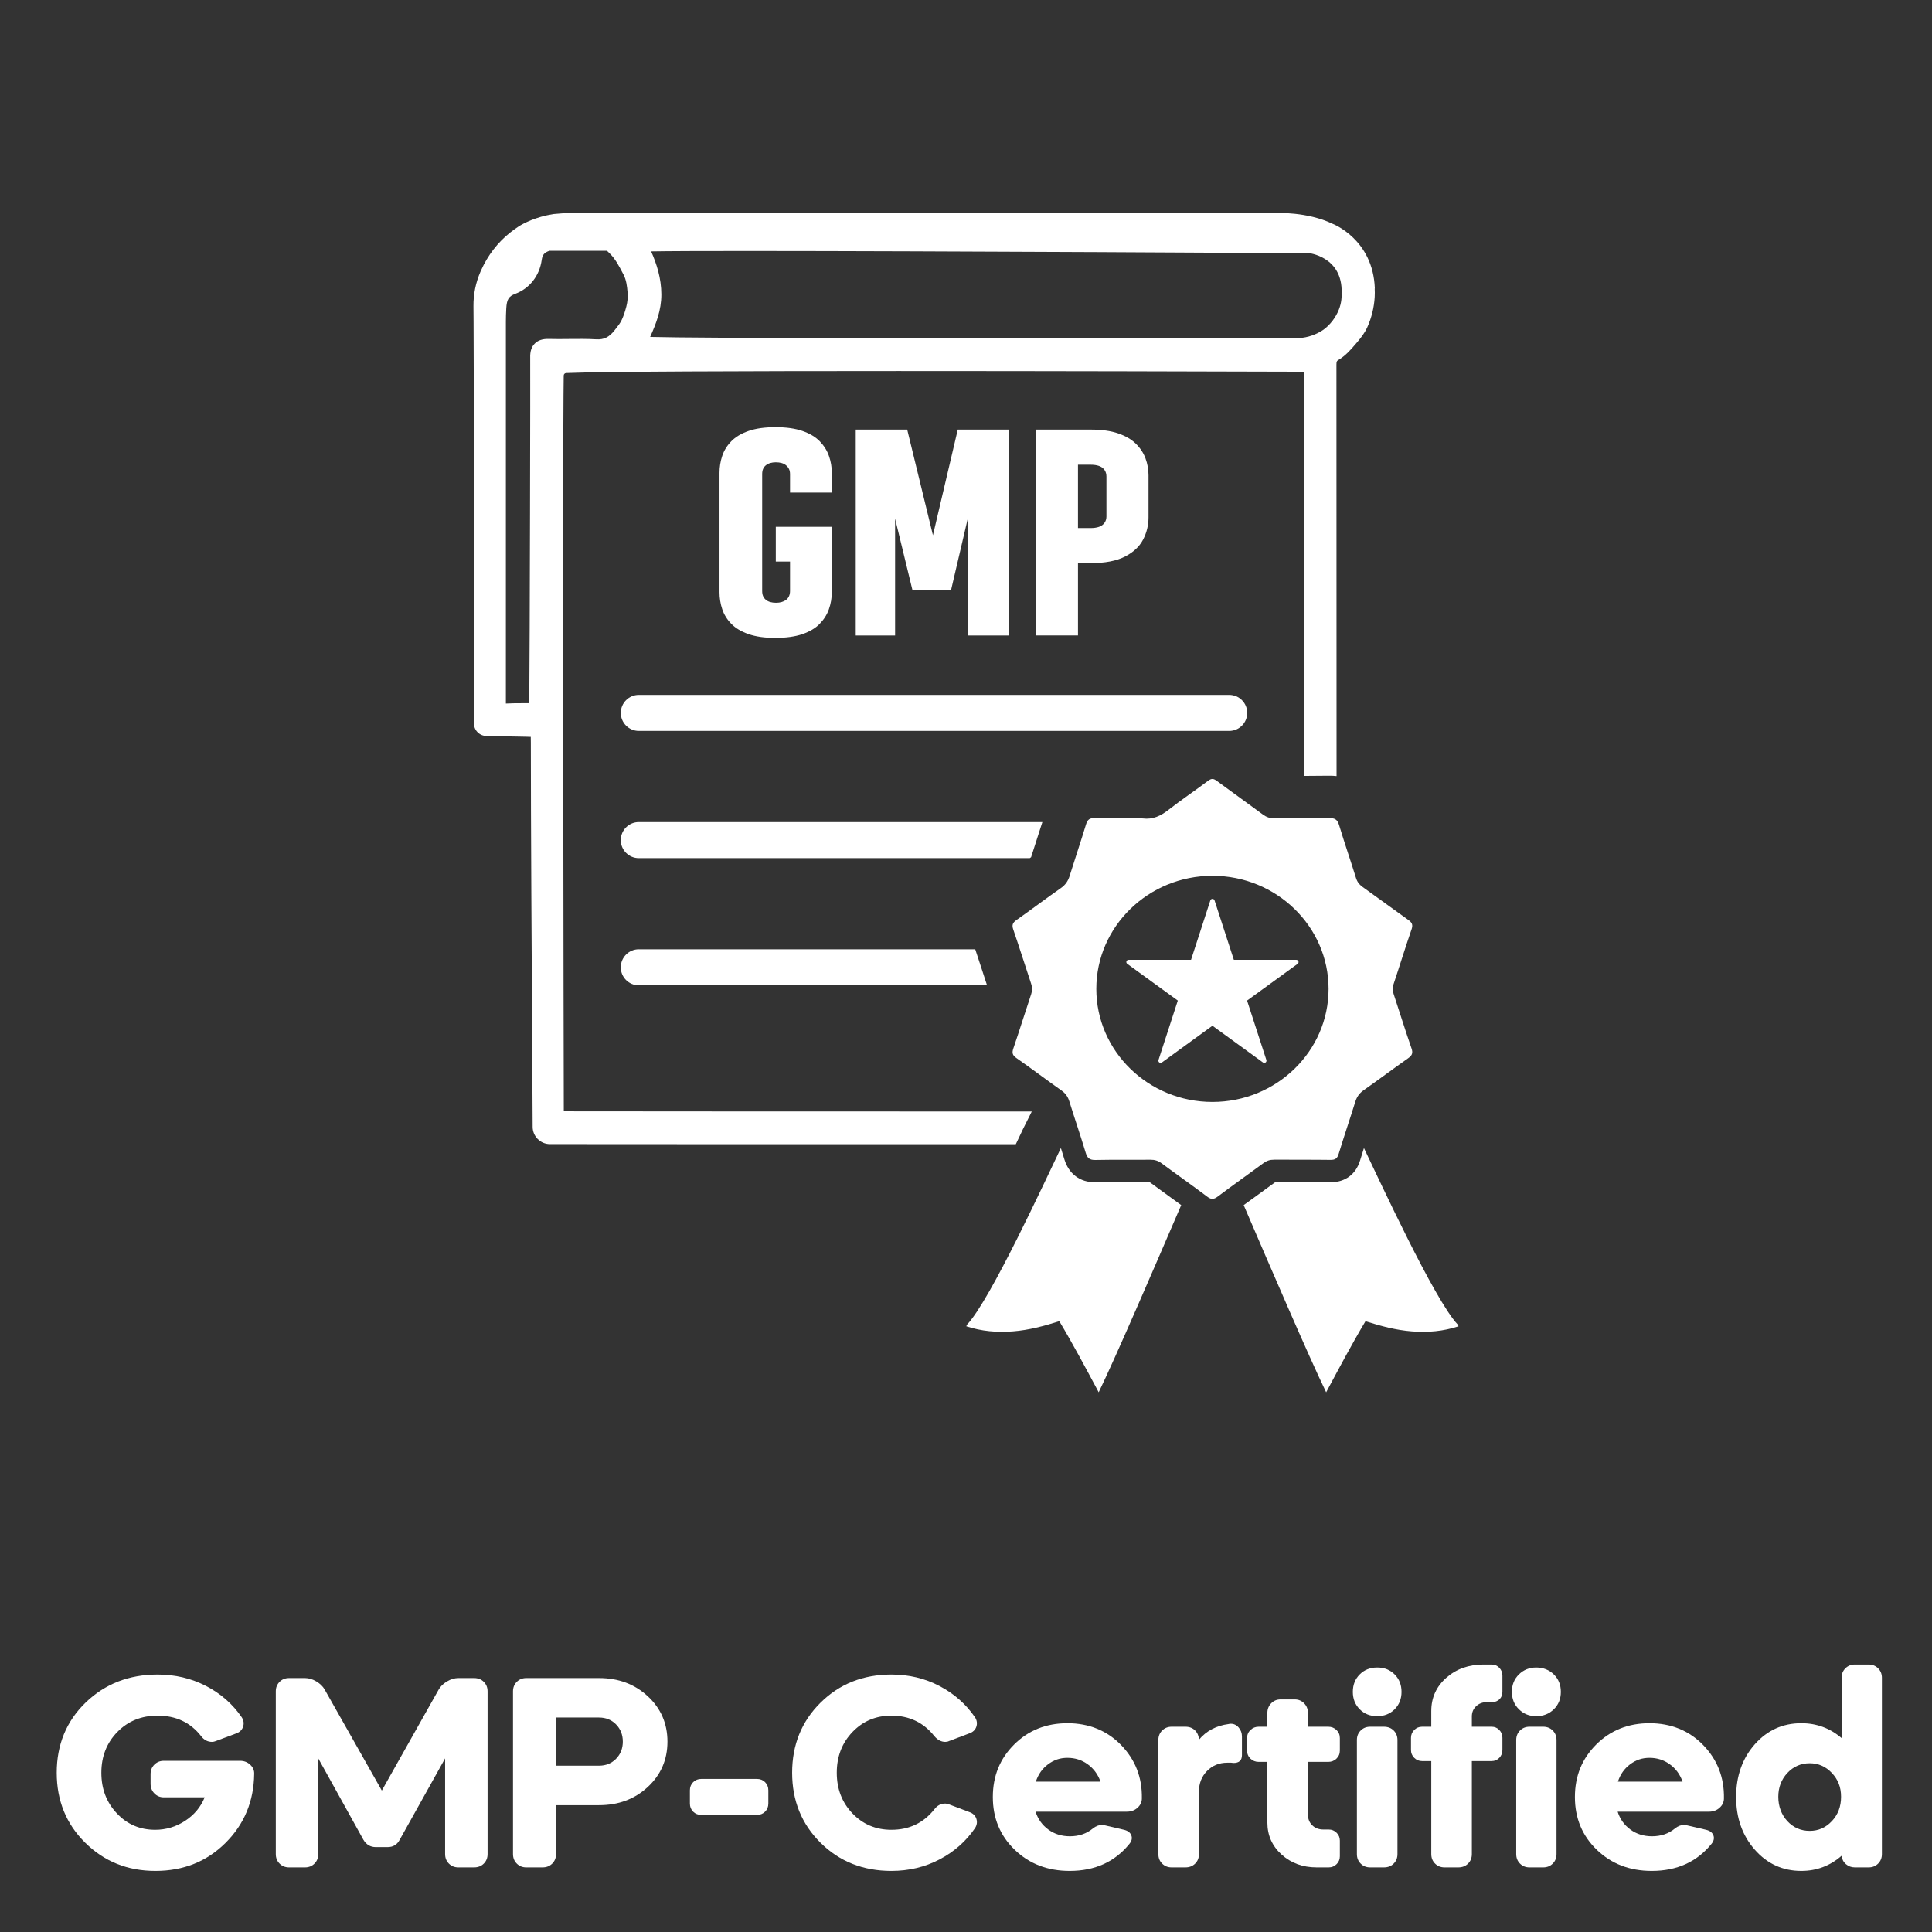 <svg viewBox="0 0 1000 1000" xmlns="http://www.w3.org/2000/svg" data-name="Layer 1" id="Layer_1">
  <rect x="0" y="0" width="1000" height="1000" fill="#333333" stroke="none"/>
  <g>
    <path fill="#fff" d="M116.72,953.89c-9.71,9.66-21.79,14.49-36.26,14.49s-26.48-4.85-36.33-14.56c-9.85-9.71-14.77-21.79-14.77-36.26s4.99-26.67,14.98-36.33c9.99-9.66,22.4-14.49,37.24-14.49,9.05,0,17.38,1.96,24.99,5.88,7.61,3.92,13.79,9.33,18.55,16.24,1.03,1.59,1.26,3.22.7,4.9s-1.77,2.85-3.64,3.5l-10.5,3.92c-.65.28-1.31.42-1.96.42-2.24,0-4.11-.98-5.6-2.94-5.51-7.09-13.02-10.64-22.54-10.64-8.4,0-15.35,2.82-20.86,8.47-5.51,5.65-8.26,12.67-8.26,21.07s2.66,15.31,7.98,21c5.32,5.69,11.95,8.54,19.88,8.54,5.6,0,10.76-1.54,15.47-4.62s8.1-7.14,10.15-12.18h-21.14c-1.96,0-3.59-.68-4.9-2.03s-1.96-3.01-1.96-4.97v-5.04c0-1.96.65-3.59,1.96-4.9s2.94-1.96,4.9-1.96h39.48c2.05,0,3.8.68,5.25,2.03s2.12,2.96,2.03,4.83c-.19,14.09-5.13,25.97-14.84,35.63Z"></path>
    <path fill="#fff" d="M144.71,870.52c1.31-1.31,2.94-1.96,4.9-1.96h8.26c1.96,0,3.92.58,5.88,1.75,1.96,1.17,3.41,2.59,4.34,4.27l29.54,52.22,29.4-52.22c.93-1.68,2.38-3.1,4.34-4.27,1.96-1.17,3.92-1.75,5.88-1.75h8.12c2.05,0,3.73.65,5.04,1.96,1.31,1.31,1.96,2.94,1.96,4.9v84.28c0,1.96-.65,3.59-1.96,4.9-1.31,1.31-2.99,1.96-5.04,1.96h-8.12c-1.96,0-3.59-.65-4.9-1.96s-1.96-2.94-1.96-4.9v-49.56l-23.52,42.14c-1.31,2.52-3.41,3.78-6.3,3.78h-6.02c-2.8,0-4.95-1.26-6.44-3.78l-23.38-42.14v49.56c0,1.96-.65,3.59-1.96,4.9s-2.94,1.96-4.9,1.96h-8.26c-1.96,0-3.59-.65-4.9-1.96s-1.96-2.94-1.96-4.9v-84.28c0-1.96.65-3.59,1.96-4.9Z"></path>
    <path fill="#fff" d="M267.49,964.6c-1.31-1.31-1.96-2.94-1.96-4.9v-84.28c0-1.96.65-3.59,1.96-4.9s2.94-1.96,4.9-1.96h37.66c10.08,0,18.5,3.15,25.27,9.45s10.15,14.12,10.15,23.45-3.38,17.15-10.15,23.45c-6.77,6.3-15.19,9.45-25.27,9.45h-22.26v25.34c0,1.96-.65,3.59-1.96,4.9s-2.99,1.96-5.04,1.96h-8.4c-1.96,0-3.59-.65-4.9-1.96ZM287.79,889v24.92h22.26c3.55,0,6.49-1.19,8.82-3.57,2.33-2.38,3.5-5.34,3.5-8.89s-1.17-6.51-3.5-8.89c-2.33-2.38-5.27-3.57-8.82-3.57h-22.26Z"></path>
    <path fill="#fff" d="M391.81,920.78c1.68,0,3.08.56,4.2,1.68,1.12,1.12,1.68,2.52,1.68,4.2v6.86c0,1.68-.56,3.08-1.68,4.2-1.12,1.12-2.52,1.68-4.2,1.68h-28.84c-1.68,0-3.08-.56-4.2-1.68s-1.68-2.52-1.68-4.2v-6.86c0-1.68.56-3.08,1.68-4.2s2.52-1.68,4.2-1.68h28.84Z"></path>
    <path fill="#fff" d="M486.31,962.43c-7.56,3.97-15.87,5.95-24.92,5.95-14.65,0-26.88-4.85-36.68-14.56-9.8-9.71-14.7-21.79-14.7-36.26s4.9-26.55,14.7-36.26c9.8-9.71,22.03-14.56,36.68-14.56,9.05,0,17.36,1.98,24.92,5.95,7.56,3.97,13.67,9.36,18.34,16.17,1.03,1.59,1.26,3.22.7,4.9-.56,1.68-1.82,2.85-3.78,3.5l-10.36,3.92c-.56.28-1.21.42-1.96.42-2.05,0-3.92-.98-5.6-2.94-5.6-7.09-13.02-10.64-22.26-10.64-8.03,0-14.75,2.82-20.16,8.47-5.41,5.65-8.12,12.67-8.12,21.07s2.71,15.42,8.12,21.07,12.13,8.47,20.16,8.47c9.24,0,16.66-3.55,22.26-10.64,1.49-1.96,3.36-2.94,5.6-2.94.65,0,1.31.14,1.96.42l10.36,3.92c1.96.65,3.22,1.82,3.78,3.5.56,1.68.33,3.31-.7,4.9-4.67,6.81-10.78,12.2-18.34,16.17Z"></path>
    <path fill="#fff" d="M536.01,937.72c1.21,3.83,3.41,6.91,6.58,9.24,3.17,2.33,6.91,3.5,11.2,3.5,4.67,0,8.63-1.35,11.9-4.06,1.49-1.21,3.08-1.82,4.76-1.82.56,0,.93.05,1.12.14l10.22,2.38c1.96.47,3.22,1.42,3.78,2.87.56,1.45.23,2.92-.98,4.41-7.56,9.33-17.87,14-30.94,14-11.39,0-20.86-3.64-28.42-10.92-7.56-7.28-11.34-16.38-11.34-27.3s3.69-19.9,11.06-27.23c7.37-7.33,16.57-10.99,27.58-10.99s20.46,3.78,27.79,11.34c7.33,7.56,10.9,16.75,10.71,27.58,0,1.87-.75,3.48-2.24,4.83-1.49,1.35-3.31,2.03-5.46,2.03h-47.32ZM563.03,913.22c-3.08-2.24-6.58-3.36-10.5-3.36s-7.09,1.12-10.08,3.36c-2.99,2.24-5.09,5.23-6.3,8.96h33.46c-1.31-3.73-3.5-6.72-6.58-8.96Z"></path>
    <path fill="#fff" d="M601.53,895.72c1.31-1.31,2.94-1.96,4.9-1.96h7.14c2.05,0,3.71.63,4.97,1.89s1.94,2.87,2.03,4.83c3.83-4.57,8.96-7.28,15.4-8.12.28-.09.65-.14,1.12-.14,1.59,0,2.94.65,4.06,1.96s1.68,2.85,1.68,4.62v9.66c0,2.71-1.45,4.06-4.34,4.06-.19,0-.42-.02-.7-.07-.28-.05-.47-.07-.56-.07h-1.96c-4.2,0-7.7,1.42-10.5,4.27s-4.2,6.42-4.2,10.71v32.34c0,1.96-.65,3.59-1.96,4.9s-2.99,1.96-5.04,1.96h-7.14c-1.96,0-3.59-.65-4.9-1.96s-1.96-2.94-1.96-4.9v-59.08c0-1.96.65-3.59,1.96-4.9Z"></path>
    <path fill="#fff" d="M647.24,910.28c-1.17-1.12-1.75-2.52-1.75-4.2v-6.44c0-1.68.58-3.08,1.75-4.2,1.17-1.12,2.59-1.68,4.27-1.68h4.48v-7.14c0-1.96.65-3.62,1.96-4.97,1.31-1.35,2.94-2.03,4.9-2.03h7.28c1.96,0,3.59.68,4.9,2.03,1.31,1.35,1.96,3.01,1.96,4.97v7.14h10.5c1.68,0,3.1.56,4.27,1.68,1.17,1.12,1.75,2.52,1.75,4.2v6.44c0,1.68-.58,3.08-1.75,4.2-1.17,1.12-2.59,1.68-4.27,1.68h-10.5v27.3c0,2.24.75,4.08,2.24,5.53,1.49,1.45,3.41,2.17,5.74,2.17h2.8c1.59,0,2.94.56,4.06,1.68s1.68,2.47,1.68,4.06v8.12c0,1.59-.56,2.94-1.68,4.06s-2.47,1.68-4.06,1.68h-6.3c-7.19,0-13.23-2.22-18.13-6.65-4.9-4.43-7.35-9.96-7.35-16.59v-31.36h-4.48c-1.68,0-3.1-.56-4.27-1.68Z"></path>
    <path fill="#fff" d="M703.8,866.67c2.38-2.38,5.39-3.57,9.03-3.57s6.65,1.19,9.03,3.57,3.57,5.39,3.57,9.03-1.19,6.65-3.57,9.03c-2.38,2.38-5.39,3.57-9.03,3.57s-6.65-1.19-9.03-3.57c-2.38-2.38-3.57-5.39-3.57-9.03s1.19-6.65,3.57-9.03ZM702.33,900.62c0-1.96.65-3.59,1.96-4.9s2.94-1.96,4.9-1.96h7.14c2.05,0,3.73.65,5.04,1.96s1.96,2.94,1.96,4.9v59.08c0,1.96-.65,3.59-1.96,4.9s-2.99,1.96-5.04,1.96h-7.14c-1.96,0-3.59-.65-4.9-1.96s-1.96-2.94-1.96-4.9v-59.08Z"></path>
    <path fill="#fff" d="M732.01,909.86c-1.12-1.12-1.68-2.47-1.68-4.06v-6.3c0-1.59.56-2.94,1.68-4.06,1.12-1.12,2.47-1.68,4.06-1.68h4.76v-8.12c0-6.91,2.59-12.65,7.77-17.22,5.18-4.57,11.6-6.86,19.25-6.86h4.2c1.59,0,2.92.56,3.99,1.68s1.61,2.47,1.61,4.06v8.4c0,1.59-.51,2.87-1.54,3.85-1.03.98-2.29,1.47-3.78,1.47h-2.66c-2.24,0-4.11.7-5.6,2.1-1.49,1.4-2.24,3.17-2.24,5.32v5.32h10.22c1.59,0,2.92.56,3.99,1.68,1.07,1.12,1.61,2.47,1.61,4.06v6.3c0,1.59-.54,2.94-1.61,4.06-1.07,1.12-2.4,1.68-3.99,1.68h-10.22v48.16c0,1.96-.65,3.59-1.96,4.9s-2.99,1.96-5.04,1.96h-7.14c-1.96,0-3.59-.65-4.9-1.96s-1.96-2.94-1.96-4.9v-48.16h-4.76c-1.59,0-2.94-.56-4.06-1.68ZM786.19,866.67c2.43-2.38,5.41-3.57,8.96-3.57s6.67,1.19,9.1,3.57,3.64,5.39,3.64,9.03-1.21,6.65-3.64,9.03c-2.43,2.38-5.46,3.57-9.1,3.57s-6.53-1.19-8.96-3.57c-2.43-2.38-3.64-5.39-3.64-9.03s1.21-6.65,3.64-9.03ZM786.75,964.6c-1.31-1.31-1.96-2.94-1.96-4.9v-59.08c0-1.96.65-3.59,1.96-4.9s2.94-1.96,4.9-1.96h7.14c1.96,0,3.59.65,4.9,1.96s1.96,2.94,1.96,4.9v59.08c0,1.96-.65,3.59-1.96,4.9s-2.94,1.96-4.9,1.96h-7.14c-1.96,0-3.59-.65-4.9-1.96Z"></path>
    <path fill="#fff" d="M837.29,937.72c1.21,3.83,3.41,6.91,6.58,9.24,3.17,2.33,6.91,3.5,11.2,3.5,4.67,0,8.63-1.35,11.9-4.06,1.49-1.21,3.08-1.82,4.76-1.82.56,0,.93.05,1.12.14l10.22,2.38c1.96.47,3.22,1.42,3.78,2.87.56,1.45.23,2.92-.98,4.41-7.56,9.33-17.87,14-30.94,14-11.39,0-20.86-3.64-28.42-10.92-7.56-7.28-11.34-16.38-11.34-27.3s3.69-19.9,11.06-27.23c7.37-7.33,16.57-10.99,27.58-10.99s20.46,3.78,27.79,11.34c7.33,7.56,10.9,16.75,10.71,27.58,0,1.87-.75,3.48-2.24,4.83-1.49,1.35-3.31,2.03-5.46,2.03h-47.32ZM864.31,913.22c-3.08-2.24-6.58-3.36-10.5-3.36s-7.09,1.12-10.08,3.36c-2.99,2.24-5.09,5.23-6.3,8.96h33.46c-1.31-3.73-3.5-6.72-6.58-8.96Z"></path>
    <path fill="#fff" d="M908.27,957.39c-6.44-7.33-9.66-16.4-9.66-27.23s3.22-20.02,9.66-27.3c6.44-7.28,14.47-10.92,24.08-10.92,7.93,0,14.89,2.57,20.86,7.7v-31.22c0-1.96.65-3.59,1.96-4.9,1.31-1.31,2.94-1.96,4.9-1.96h7.14c1.96,0,3.59.65,4.9,1.96,1.31,1.31,1.96,2.94,1.96,4.9v91.28c0,1.96-.65,3.59-1.96,4.9s-2.94,1.96-4.9,1.96h-7.14c-1.77,0-3.31-.56-4.62-1.68s-2.05-2.57-2.24-4.34c-5.97,5.23-12.93,7.84-20.86,7.84-9.61,0-17.64-3.66-24.08-10.99ZM925.14,917.7c-3.13,3.36-4.69,7.47-4.69,12.32s1.56,9.24,4.69,12.6c3.13,3.36,6.98,5.04,11.55,5.04s8.31-1.68,11.48-5.04c3.17-3.36,4.76-7.56,4.76-12.6s-1.59-8.96-4.76-12.32c-3.17-3.36-7-5.04-11.48-5.04s-8.42,1.68-11.55,5.04Z"></path>
  </g>
  <g>
    <path fill="#fff" d="M430.55,254.96v-10.19c0-3.03-.5-5.96-1.49-8.78-.99-2.82-2.59-5.35-4.78-7.6-2.19-2.25-5.17-4.02-8.93-5.33-3.76-1.3-8.41-1.96-13.95-1.96s-10.19.65-13.95,1.96c-3.76,1.31-6.74,3.08-8.93,5.33-2.19,2.25-3.76,4.78-4.7,7.6-.94,2.82-1.41,5.75-1.41,8.78v61.74c0,3.03.47,5.96,1.41,8.78.94,2.82,2.51,5.35,4.7,7.6,2.19,2.25,5.17,4.02,8.93,5.33,3.76,1.3,8.36,1.96,13.79,1.96s10.34-.65,14.1-1.96c3.76-1.3,6.74-3.08,8.93-5.33,2.19-2.25,3.79-4.78,4.78-7.6.99-2.82,1.49-5.74,1.49-8.78v-33.85h-28.99v18.02h7.37v15.2c0,1.05-.18,1.96-.55,2.74-.37.78-.86,1.41-1.49,1.88-.63.47-1.39.84-2.27,1.1-.89.26-1.86.39-2.9.39-1.15,0-2.17-.13-3.06-.39-.89-.26-1.65-.65-2.27-1.18-.63-.52-1.1-1.15-1.41-1.88-.31-.73-.47-1.62-.47-2.66v-60.49c0-1.04.16-1.93.47-2.66.31-.73.78-1.36,1.41-1.88.63-.52,1.38-.91,2.27-1.18.89-.26,1.85-.39,2.9-.39,1.15,0,2.17.13,3.06.39.89.26,1.65.65,2.27,1.18.63.52,1.12,1.15,1.49,1.88.37.73.55,1.62.55,2.66v9.56h21.63Z"></path>
    <polygon fill="#fff" points="522.07 328.92 522.07 222.36 495.74 222.36 482.89 277.05 469.57 222.36 442.93 222.36 442.93 328.92 463.3 328.92 463.3 268.43 472.24 305.26 492.3 305.26 500.91 268.43 500.91 328.92 522.07 328.92"></polygon>
    <path fill="#fff" d="M564.54,291.47c7.42,0,13.32-1.12,17.71-3.37,4.39-2.25,7.52-5.17,9.4-8.78,1.88-3.6,2.82-7.44,2.82-11.52v-21.78c0-3.03-.52-5.95-1.57-8.78-1.05-2.82-2.72-5.35-5.01-7.6-2.3-2.25-5.35-4.02-9.17-5.33-3.82-1.31-8.54-1.96-14.18-1.96h-28.52v106.56h21.94v-37.45h6.58ZM557.96,240.54h6.58c1.67,0,3.11.21,4.31.63,1.2.42,2.14,1.1,2.82,2.04.68.94,1.02,2.09,1.02,3.45v20.69c0,1.25-.34,2.35-1.02,3.29-.68.94-1.62,1.62-2.82,2.04-1.2.42-2.64.63-4.31.63h-6.58v-32.75Z"></path>
    <path fill="#fff" d="M645.56,369c0-5.15-4.18-9.33-9.33-9.33h-305.57c-5.15,0-9.33,4.18-9.33,9.33s4.18,9.33,9.33,9.33h305.57c5.15,0,9.33-4.18,9.33-9.33Z"></path>
    <path fill="#fff" d="M533.69,443.68c.95-3.01,1.92-5.99,2.86-8.9,1.03-3.17,2.02-6.23,2.98-9.27h-208.88c-5.15,0-9.33,4.17-9.33,9.33s4.17,9.33,9.33,9.33h202.36c.22-.16.45-.32.67-.48Z"></path>
    <path fill="#fff" d="M330.65,491.34c-5.15,0-9.33,4.18-9.33,9.33s4.17,9.33,9.33,9.33h180.24c-.64-1.95-1.27-3.89-1.89-5.8-1.37-4.24-2.79-8.59-4.22-12.85h-174.13Z"></path>
    <path fill="#fff" d="M754.44,685.5c-11.98-12.66-40.86-75.51-48.34-91-.05-.08-.08-.18-.12-.26-.69,2.15-1.36,4.29-2.01,6.42-2.18,7.16-7.7,11.26-15.15,11.26h-.31c-4.63-.07-9.36-.08-13.44-.08h-4.52c-3.84,0-7.11,0-10.39-.03-3.13,2.31-6.28,4.59-9.34,6.81-2.33,1.69-4.71,3.41-7.09,5.14,13.56,31.53,33.8,78.59,42.69,96.89,6.78-12.66,13.22-24.83,20.36-36.79,7.94,2.52,15.8,4.62,23.99,5.26,8.19.66,16.24-.02,24.16-2.62-.19-.36-.27-.76-.5-1.01Z"></path>
    <path fill="#fff" d="M594.97,611.83c-2.42.02-4.79.02-7.16.02h-8.53c-3.57,0-7.81,0-12.04.09-.17,0-.34,0-.51,0-7.77,0-13.54-4.35-15.83-11.93-.58-1.91-1.17-3.84-1.79-5.78-.04.08-.08.16-.12.25-7.48,15.49-36.36,78.34-48.32,91-.23.25-.34.65-.51,1.01,7.9,2.6,15.96,3.27,24.17,2.62,8.17-.63,16.03-2.74,23.96-5.26,7.16,11.96,13.6,24.12,20.39,36.79,8.89-18.31,29.13-65.33,42.71-96.88-2.21-1.61-4.42-3.21-6.59-4.79-3.23-2.33-6.55-4.74-9.83-7.16Z"></path>
    <path fill="#fff" d="M659.43,600.23c9.75.1,19.49-.02,29.23.12,2.39.03,3.51-.68,4.22-3.05,2.75-9.05,5.81-18,8.62-27.03.79-2.54,2.09-4.41,4.3-5.96,7.73-5.43,15.29-11.11,23.03-16.55,2.02-1.43,2.66-2.62,1.76-5.17-3.24-9.31-6.15-18.74-9.24-28.09-.56-1.71-.66-3.23-.07-5,3.17-9.47,6.08-19.02,9.34-28.46.83-2.41.23-3.53-1.64-4.86-7.94-5.64-15.76-11.44-23.69-17.09-1.71-1.22-2.79-2.62-3.43-4.67-2.84-9.14-5.98-18.19-8.75-27.37-.85-2.82-2.18-3.65-5.06-3.6-9.48.18-18.96,0-28.43.11-2.28.02-4.06-.58-5.88-1.91-7.94-5.87-15.99-11.58-23.92-17.47-1.64-1.22-2.73-1.38-4.47-.08-6.75,5.09-13.79,9.8-20.44,15-4.06,3.17-8.13,5.2-13.47,4.52-3.28-.42-19.89.07-24.81-.15-2.59-.12-3.75.73-4.5,3.22-2.71,8.92-5.71,17.76-8.48,26.66-.83,2.66-2.15,4.65-4.48,6.28-7.77,5.43-15.32,11.15-23.07,16.6-1.94,1.37-2.43,2.55-1.64,4.87,3.2,9.32,6.13,18.73,9.26,28.08.62,1.86.64,3.51.02,5.38-3.13,9.35-6.05,18.77-9.23,28.11-.75,2.22-.53,3.47,1.51,4.91,7.87,5.5,15.53,11.29,23.38,16.84,2.09,1.47,3.33,3.22,4.08,5.63,2.77,8.9,5.81,17.73,8.49,26.66.83,2.76,2.06,3.75,5,3.69,9.47-.2,18.95-.03,28.43-.13,2.26-.02,4.07.52,5.89,1.88,7.82,5.81,15.8,11.39,23.58,17.25,2.11,1.6,3.44,1.43,5.46-.08,7.78-5.86,15.75-11.47,23.58-17.25,1.7-1.26,3.39-1.83,5.51-1.81ZM627.56,570.36c-33.15,0-60.11-26.25-60.11-58.52s26.97-58.53,60.11-58.53,60.11,26.25,60.11,58.53-26.97,58.52-60.11,58.52Z"></path>
    <path fill="#fff" d="M645.49,517.89l26.16-19.01c.9-.65.44-2.07-.67-2.07h-32.34l-9.99-30.76c-.34-1.05-1.83-1.05-2.18,0l-9.99,30.76h-32.34c-1.11,0-1.57,1.42-.67,2.07l26.16,19.01-9.99,30.76c-.34,1.05.86,1.93,1.76,1.28l26.16-19.01,26.16,19.01c.9.65,2.1-.23,1.76-1.28l-9.99-30.76Z"></path>
    <path fill="#fff" d="M529.15,585.13c.11-.24.22-.47.32-.68l2.7-5.4,1.87-3.74c-2.35,0-4.7,0-7.04,0-111.36-.02-225.91-.05-235.18-.1-.08-22.81-.65-344.34-.04-380.85.01-.68.55-1.23,1.23-1.27,37.92-1.62,295.83-.94,373.96-.7,2.85,0,4.42.01,4.52.01,1.25,0,2.52-.01,3.34.04.09.78.14,1.97.19,3.07.04,2.33.07,71.48.08,206.08h2.22c4.2,0,7.38-.02,10.31-.08.24,0,.46,0,.69,0,1.19,0,2.35.07,3.48.19,0-102.68-.04-211.12-.06-212.93-.02-1.75.25-2,1.11-2.51,3.46-2.07,6.17-5.09,8.44-7.76l.47-.54c.3-.35.6-.7.89-1.05,1.88-2.23,3.74-4.6,5.09-7.6,2.18-4.83,3.49-10.21,3.8-15.54.09-1.5.08-3,0-4.49.02.02.05.03.07.05-.88-25.56-21.84-33.48-21.84-33.48h0c-13.2-6.37-29.17-5.58-29.17-5.58h0c-1.33-.04-2.52-.05-3.53-.04l.05.02h-361.42c-.68,0-1.09,0-1.2,0h-.02c-.92,0-4.76.22-7.97.55-9.33,1.44-15.67,4.92-17.88,6.29-1.42.91-2.88,1.96-4.41,3.16-6.54,5.11-11.82,11.97-15.27,19.8l-.27.6c-2.46,5.66-3.68,11.68-3.62,17.88.02,2.26.04,4.98.06,8.09.18,31.95.17,105.76.16,156.11,0,24.95,0,44.66.02,51.62,0,3.63,2.84,6.53,6.47,6.61,6.11.13,14.84.31,20.08.38.97.01,2.08.03,2.87.08.04.82.04,1.98.04,2.84,0,41.39.43,112.7.72,159.88.1,17.89.19,32.03.22,39.16.02,4.89,4.02,8.88,8.9,8.89,24.65.07,135.36.06,241.18.04,1.35-2.87,2.5-5.27,3.37-7.08ZM337.03,130.13c34-.62,219.52.26,316.84.82h23.22s17.93,1.64,17.34,20.73c-.01,0-.02.02-.04.03.17,2.97-.29,6.39-2.04,10.02,0,0,0,0,0,0-1.9,4.02-5.16,7.73-8.56,9.73-4.13,2.42-8.45,3.6-13.21,3.6-22.08-.01-48.63,0-77.06,0-98.18.03-229.45.07-257-.67,2.98-6.71,5.81-13.72,5.79-22.02-.02-8.42-2.44-15.78-5.28-22.23ZM284.09,175.43c-3.22-.09-5.61.69-7.3,2.39-1.7,1.7-2.47,4.11-2.36,7.37.1,2.96-.2,151.33-.48,178.77-1.17.01-2.36.02-3.52.02-3.04.01-5.94.02-8.59.18,0-5.81,0-32.58,0-85.77,0-38.73-.01-82.19,0-111.8v-.05c0-2.17.06-4.49.2-6.91.26-4.65,1.25-6.27,4.61-7.53,7.46-2.79,12.59-9.34,13.73-17.52.38-2.71,1.34-3.88,4.04-4.77h29.75c.31.27.66.61.98.94.19.19.38.38.55.55,2.81,2.74,4.75,6.45,6.62,10.05l.44.84c1.4,2.68,1.82,5.99,2.07,9.17.2,2.47-.02,4.93-.64,7.3-.73,2.84-1.5,5.05-2.4,6.95-.81,1.71-1.96,3.16-3.29,4.83l-.5.64c-2.74,3.46-5.44,4.78-9.32,4.55-4.78-.28-9.6-.22-14.25-.18-3.41.04-6.93.08-10.35-.02Z"></path>
  </g>
</svg>